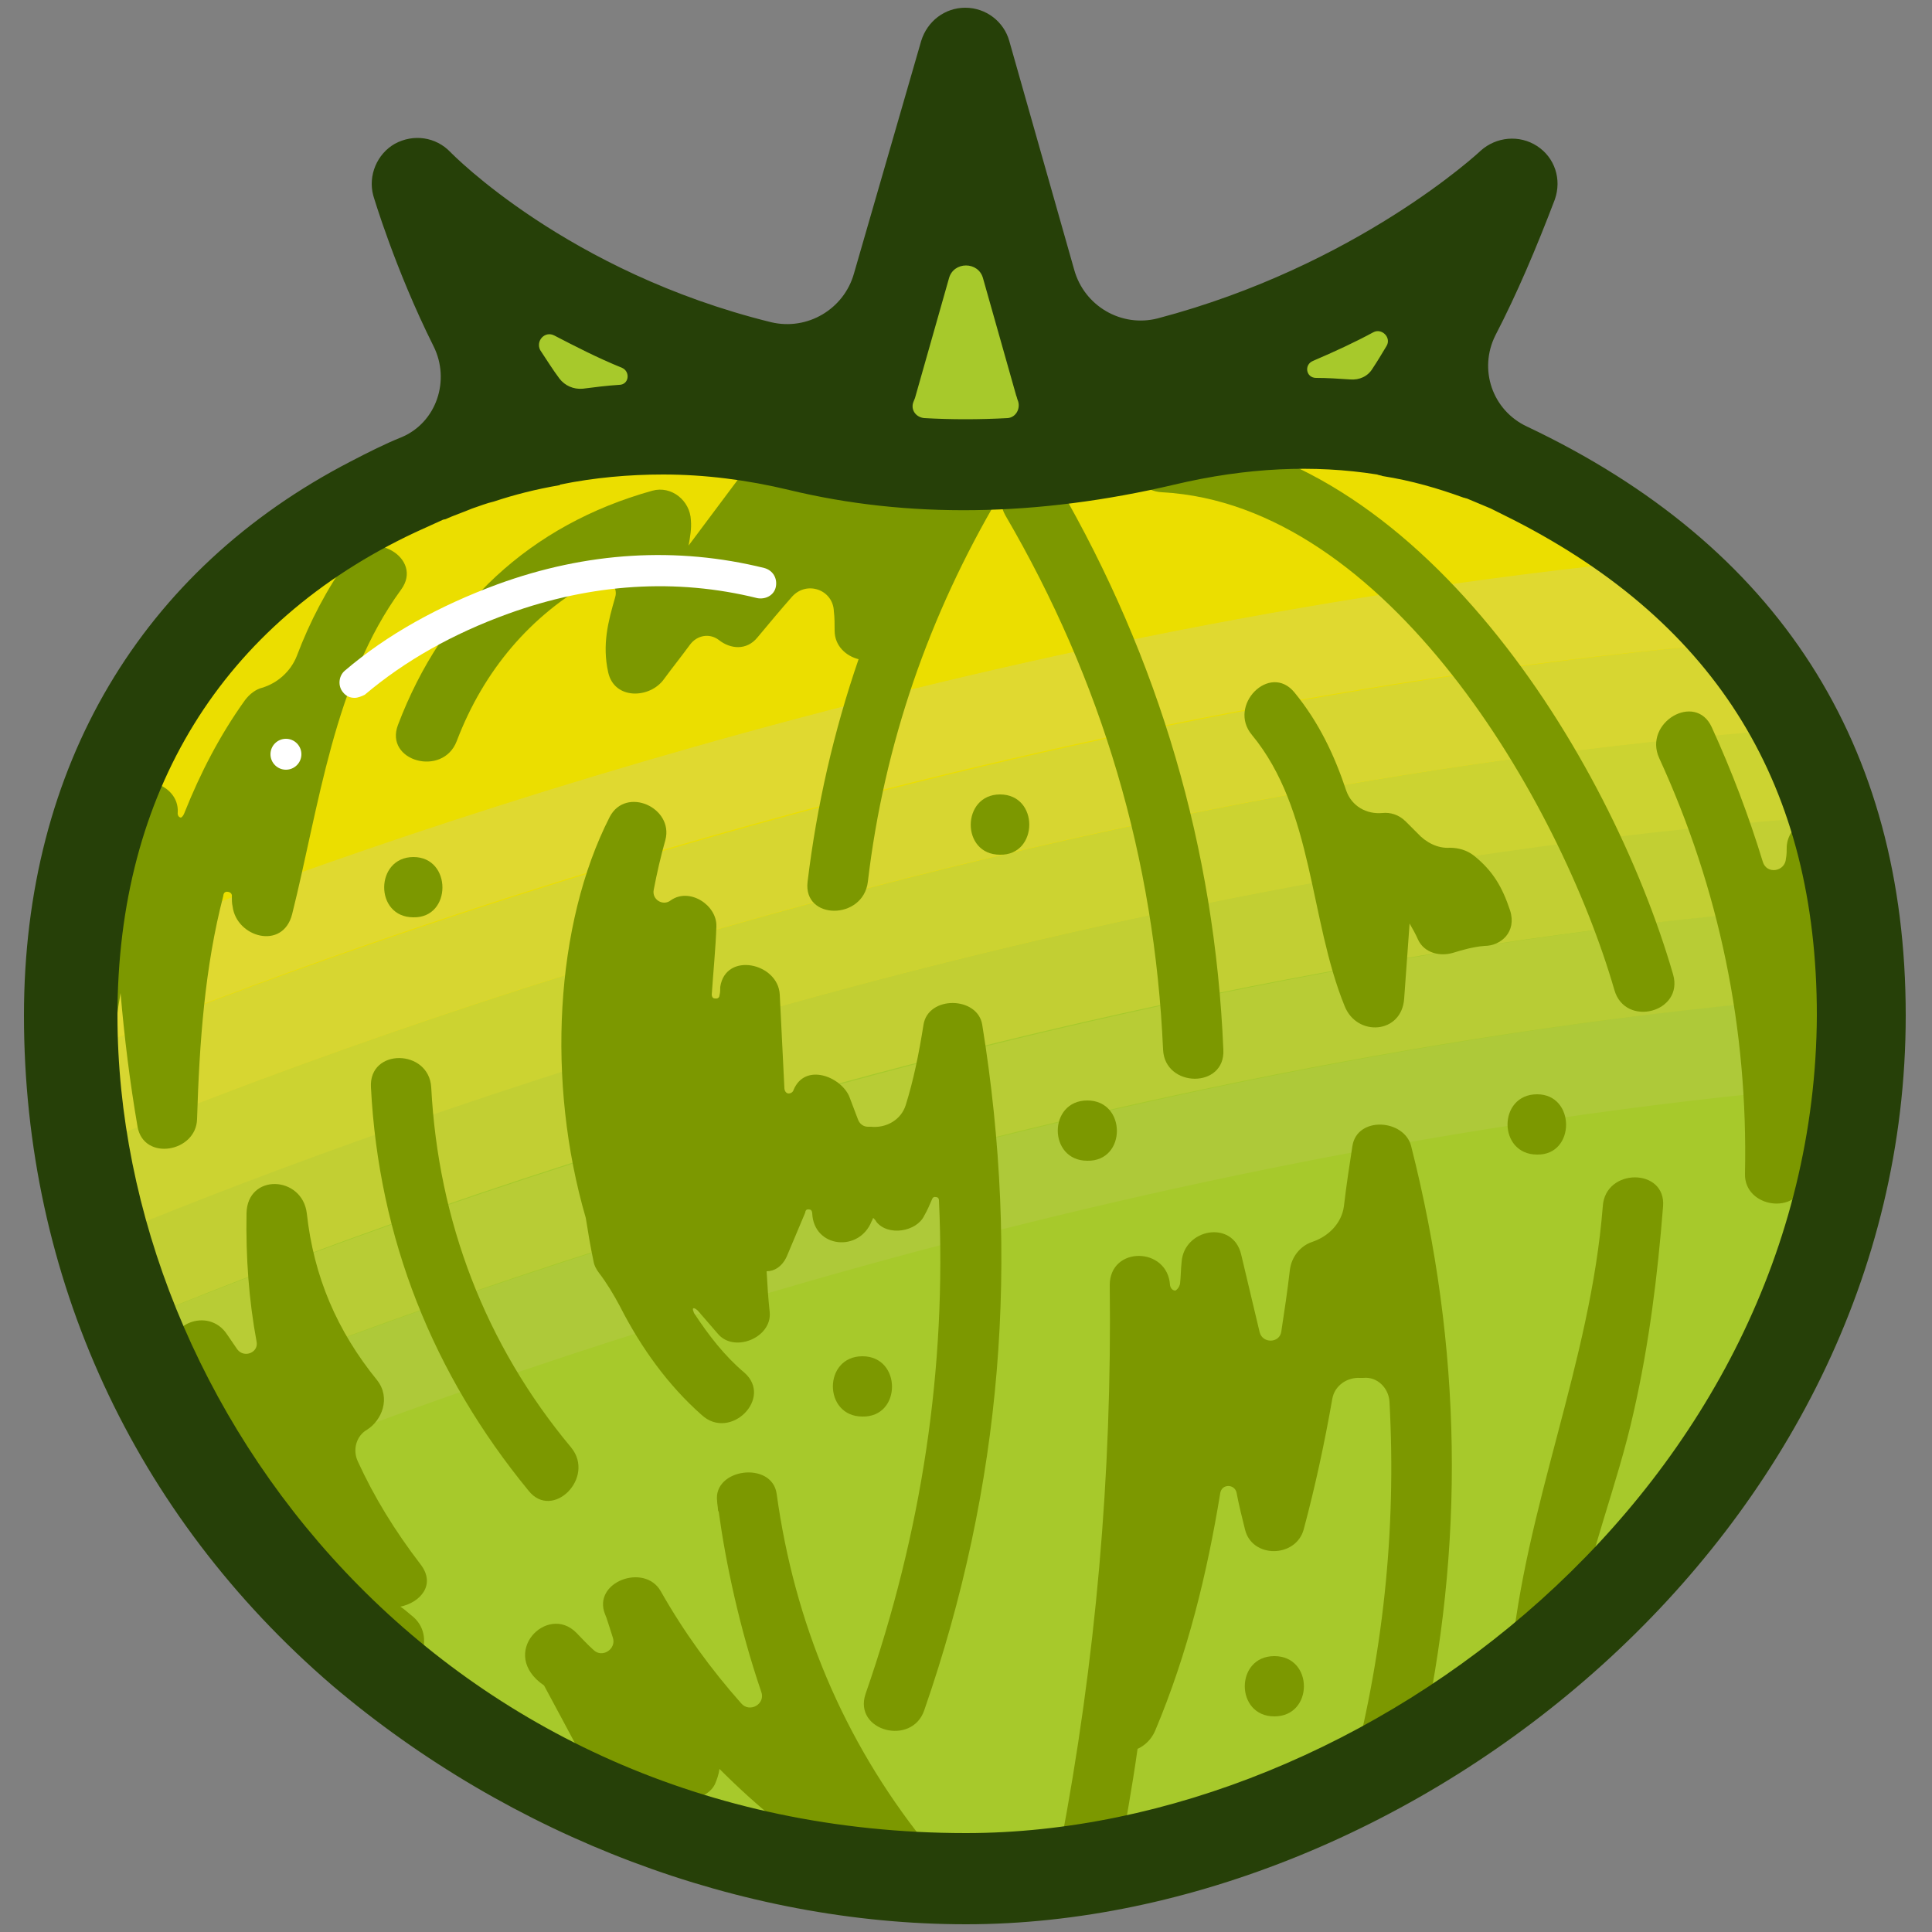 <?xml version="1.0" encoding="utf-8"?>
<!-- Generator: Adobe Illustrator 20.0.0, SVG Export Plug-In . SVG Version: 6.00 Build 0)  -->
<svg version="1.1" xmlns="http://www.w3.org/2000/svg" xmlns:xlink="http://www.w3.org/1999/xlink" x="0px" y="0px"
	 viewBox="0 0 250 250" style="enable-background:new 0 0 250 250;" xml:space="preserve">
<rect x="0" y="0" width="250" height="250" fill="#808080" stroke="none"/>
<style type="text/css">
	.st0{fill:#7C9800;}
	.st1{fill:#164E16;}
	.st2{fill:#4D831C;stroke:#2A481D;stroke-width:3;stroke-linecap:round;stroke-linejoin:round;stroke-miterlimit:10;}
	.st3{fill:#F22F2E;}
	.st4{opacity:0.5;fill:#840D0D;}
	.st5{fill:#7DB34C;}
	.st6{fill:#44712A;}
	.st7{fill:none;stroke:#FFFFFF;stroke-linecap:round;stroke-miterlimit:10;}
	.st8{fill:#4D831C;}
	.st9{fill:#2A481D;}
	.st10{fill:#4D831C;stroke:#184C28;stroke-width:3;stroke-linecap:round;stroke-linejoin:round;stroke-miterlimit:10;}
	.st11{fill:#AFD048;stroke:#6B9311;stroke-width:3;stroke-miterlimit:10;}
	.st12{fill:none;stroke:#6B9311;stroke-miterlimit:10;}
	.st13{fill:#AFD048;}
	.st14{fill:#F40000;stroke:#BA0D0D;stroke-width:3;stroke-miterlimit:10;}
	.st15{fill:none;stroke:#FFFFFF;stroke-linecap:round;stroke-linejoin:round;stroke-miterlimit:10;}
	.st16{fill:#CDA347;stroke:#A2690C;stroke-width:3;stroke-miterlimit:10;}
	.st17{fill:#A2CC62;}
	.st18{fill:#68664C;stroke:#522B25;stroke-width:3;stroke-linecap:round;stroke-linejoin:round;stroke-miterlimit:10;}
	.st19{fill:#B63E34;stroke:#522B25;stroke-width:3;stroke-miterlimit:10;}
	.st20{fill:#ADD481;}
	.st21{fill:#68664C;}
	.st22{fill:#593156;stroke:#331E31;stroke-width:3;stroke-miterlimit:10;}
	.st23{fill:#22B573;stroke:#184C28;stroke-width:3;stroke-linecap:round;stroke-linejoin:round;stroke-miterlimit:10;}
	.st24{fill:#EE0000;}
	.st25{fill:#9A0601;}
	.st26{fill:#EE0000;stroke:#9A0601;stroke-linecap:round;stroke-linejoin:round;stroke-miterlimit:10;}
	.st27{fill:#FFFFFF;}
	.st28{clip-path:url(#SVGID_2_);}
	.st29{fill:#00FFFF;}
	.st30{fill:#456A0A;}
	.st31{fill:#183300;}
	.st32{fill:#FF2214;}
	.st33{fill:#661900;}
	.st34{fill:#88A501;}
	.st35{fill:#3B6700;}
	.st36{fill:#FC4100;}
	.st37{fill:#9F0500;}
	.st38{fill:none;stroke:#6B9311;stroke-width:3;stroke-linecap:round;stroke-miterlimit:10;}
	.st39{fill:#6B9311;}
	.st40{fill:#593156;}
	.st41{fill:#331E31;}
	.st42{fill:#AFD048;stroke:#6B9311;stroke-width:3;stroke-linecap:round;stroke-linejoin:round;stroke-miterlimit:10;}
	.st43{fill:none;stroke:#6B9311;stroke-linejoin:round;stroke-miterlimit:10;}
	.st44{fill:#B63E34;stroke:#522B25;stroke-miterlimit:10;}
	.st45{fill:none;stroke:#522B25;stroke-miterlimit:10;}
	.st46{fill:none;stroke:#522B25;stroke-width:3;stroke-miterlimit:10;}
	.st47{fill:#7C9800;stroke:#0C4C0C;stroke-width:3;stroke-linecap:round;stroke-linejoin:round;stroke-miterlimit:10;}
	.st48{fill:#F04D02;stroke:#992216;stroke-width:3;stroke-miterlimit:10;}
	.st49{fill:none;stroke:#992216;stroke-width:3;stroke-miterlimit:10;}
	.st50{fill:#B63E34;}
	.st51{fill:#522B25;}
	.st52{fill:none;stroke:#40760E;stroke-width:3;stroke-linecap:round;stroke-linejoin:round;stroke-miterlimit:10;}
	.st53{fill:none;stroke:#40760E;stroke-linecap:round;stroke-linejoin:round;stroke-miterlimit:10;}
	.st54{fill:#A2CC62;stroke:#40760E;stroke-width:3;stroke-linecap:round;stroke-linejoin:round;stroke-miterlimit:10;}
	.st55{fill:#A2CC62;stroke:#40760E;stroke-linecap:round;stroke-linejoin:round;stroke-miterlimit:10;}
	.st56{fill:#9EC161;}
	.st57{fill:#40760E;}
	.st58{fill:#AFD048;stroke:#6B9311;stroke-width:3;stroke-linejoin:round;stroke-miterlimit:10;}
	.st59{fill:#663965;}
	.st60{fill:#9D610B;}
	.st61{fill:none;stroke:#A2690C;stroke-linecap:round;stroke-miterlimit:10;}
	.st62{fill:#6D4E2B;}
	.st63{fill:#CDA347;}
	.st64{fill:#7F500A;}
	.st65{fill:#F40000;stroke:#BA0D0D;stroke-miterlimit:10;}
	.st66{fill:#F40000;stroke:#B63E34;stroke-width:3;stroke-miterlimit:10;}
	.st67{fill:#F40000;stroke:#B63E34;stroke-miterlimit:10;}
	.st68{fill:#F40000;stroke:#990D0D;stroke-width:3;stroke-miterlimit:10;}
	.st69{fill:#F40000;stroke:#990D0D;stroke-miterlimit:10;}
	.st70{fill:#F40000;}
	.st71{fill:#990D0D;}
	.st72{fill:#FF9D00;}
	.st73{fill:#E6681E;}
	.st74{fill:#FFCB00;}
	.st75{fill:#B58B06;}
	.st76{fill:#3A4C09;}
	.st77{fill:#B94850;stroke:#6C0A04;stroke-width:3;stroke-miterlimit:10;}
	.st78{fill:#CE8645;stroke:#CE8645;stroke-width:0.5;stroke-miterlimit:10;}
	.st79{fill:#6C0A04;stroke:#6C0A04;stroke-width:0.5;stroke-miterlimit:10;}
	.st80{fill:none;stroke:#6C0A04;stroke-linecap:round;stroke-miterlimit:10;}
	.st81{fill:#B94850;}
	.st82{fill:#CE8645;}
	.st83{fill:#6C0A04;}
	.st84{fill:#8C4F6F;}
	.st85{fill:#E7C456;}
	.st86{fill:#391A26;}
	.st87{fill:#E7C456;stroke:#AC5E17;stroke-width:3;stroke-miterlimit:10;}
	.st88{fill:#4F250E;stroke:#4F250E;stroke-width:0.5;stroke-miterlimit:10;}
	.st89{fill:none;stroke:#AC5E17;stroke-linecap:round;stroke-miterlimit:10;}
	.st90{fill:#4F250E;}
	.st91{fill:#995116;}
	.st92{fill:#FD801E;stroke:#9E0E00;stroke-width:3;stroke-miterlimit:10;}
	.st93{fill:#FD801E;stroke:#9E0E00;stroke-linecap:round;stroke-miterlimit:10;}
	.st94{opacity:0.8;fill:#FFBC42;}
	.st95{opacity:0.8;fill:#D03400;}
	.st96{fill:none;stroke:#9E0E00;stroke-linecap:round;stroke-miterlimit:10;}
	.st97{fill:#FFBC42;}
	.st98{fill:none;stroke:#9E0E00;stroke-width:3;stroke-miterlimit:10;}
	.st99{fill:#A7C92B;stroke:#264008;stroke-width:3;stroke-linecap:round;stroke-linejoin:round;stroke-miterlimit:10;}
	.st100{fill:#A7C92B;stroke:#264008;stroke-width:3;stroke-miterlimit:10;}
	.st101{fill:#344C00;}
	.st102{fill:#FD801E;}
	.st103{fill:#9E0E00;}
	.st104{fill:#FDAF48;}
	.st105{fill:#D74E1E;}
	.st106{opacity:0.8;fill:#68664C;}
	.st107{fill:#775E49;}
	.st108{fill:#FF7A00;}
	.st109{fill:#FF7A00;stroke:#F44500;stroke-width:3;stroke-miterlimit:10;}
	.st110{fill:none;stroke:#F44500;stroke-linecap:round;stroke-linejoin:round;stroke-miterlimit:10;}
	.st111{fill:#FF7A00;stroke:#F44500;stroke-linecap:round;stroke-linejoin:round;stroke-miterlimit:10;}
	.st112{fill:#F44500;}
	.st113{fill:#F6E600;}
	.st114{fill:#8DCC50;}
	.st115{fill:#A2A121;}
	.st116{fill:#F9EFA7;}
	.st117{fill:#6E905E;}
	.st118{fill:#7B000E;}
	.st119{fill:#F22F2E;stroke:#7B000E;stroke-width:3;stroke-miterlimit:10;}
	.st120{fill:#7DB34C;stroke:#44712A;stroke-width:3;stroke-miterlimit:10;}
	.st121{fill:none;stroke:#44712A;stroke-miterlimit:10;}
	.st122{fill:none;stroke:#7B000E;stroke-linecap:round;stroke-linejoin:round;stroke-miterlimit:10;}
	.st123{fill:none;stroke:#7B000E;stroke-linecap:round;stroke-miterlimit:10;}
	.st124{fill:#164E16;stroke:#071907;stroke-width:3;stroke-miterlimit:10;}
	.st125{fill:none;stroke:#071907;stroke-linecap:round;stroke-linejoin:round;stroke-miterlimit:10;}
	.st126{fill:#071907;}
	.st127{fill:#F40000;stroke:#7B000E;stroke-width:3;stroke-miterlimit:10;}
	.st128{fill:#7DB34C;stroke:#164E16;stroke-width:3;stroke-miterlimit:10;}
	.st129{fill:none;stroke:#164E16;stroke-miterlimit:10;}
	.st130{fill:#8A9D1F;}
	.st131{fill:#6E8517;}
	.st132{opacity:0.1;fill:none;stroke:#EBDE00;stroke-width:3;stroke-miterlimit:10;}
	.st133{opacity:0.25;fill:none;stroke:#EBDE00;stroke-width:3;stroke-miterlimit:10;}
	.st134{opacity:0.4;fill:none;stroke:#EBDE00;stroke-width:3;stroke-miterlimit:10;}
	.st135{opacity:0.55;fill:none;stroke:#EBDE00;stroke-width:3;stroke-miterlimit:10;}
	.st136{opacity:0.7;fill:none;stroke:#EBDE00;stroke-width:3;stroke-miterlimit:10;}
	.st137{opacity:0.85;fill:none;stroke:#EBDE00;stroke-width:3;stroke-miterlimit:10;}
	.st138{fill:none;stroke:#EBDE00;stroke-width:3;stroke-miterlimit:10;}
	.st139{fill:#A7C92B;}
	.st140{fill:#EBDE00;}
	.st141{fill:#AEC939;}
	.st142{fill:#B8CC35;}
	.st143{fill:#C2CF33;}
	.st144{fill:#CCD331;}
	.st145{fill:#D7D631;}
	.st146{fill:#E0D930;}
	.st147{fill:#264008;}
	.st148{fill:none;stroke:#00FFFF;stroke-miterlimit:10;}
	.st149{clip-path:url(#SVGID_4_);}
	.st150{fill:#F22F2E;stroke:#9E0E00;stroke-width:3;stroke-miterlimit:10;}
	.st151{fill:#A7C92B;stroke:#164E16;stroke-width:3;stroke-miterlimit:10;}
	.st152{clip-path:url(#SVGID_6_);}
	.st153{fill:#F9A361;}
	.st154{fill:none;stroke:#992216;stroke-linecap:round;stroke-miterlimit:10;}
	.st155{fill:#0C4C0C;}
	.st156{fill:#F04D02;}
	.st157{fill:#992216;}
</style>
<g id="Layer_1">
	<g>
		<path class="st139" d="M195.1,60.6c-5.3-2.5-10.6-4-15.8-4.8c6.7-9.3,12.1-20.3,16.4-32c0,0-22.6,21.4-58.6,25.8L125,6.9l-12.3,43
			c-37.3-4-58.4-26.1-58.4-26.1C57.4,35.2,63.1,46.9,71,57c-3.9,0.8-7.9,1.8-12,3.3C29.3,71.1,9.3,95.5,9.3,131.4
			c0,70.3,62.3,111.7,115.7,111.7c53.4,0,115.7-46.4,115.7-111.7C240.7,94.4,221.7,73.1,195.1,60.6z"/>
		<g>
			<path class="st140" d="M235.4,100.8c-7.5-19-22.1-31.7-40.2-40.3c-15.6-7.4-31.8-6.6-44.7-3.6c-15.5,3.6-31.7,4.4-47.1,0.7
				C91.8,54.9,76.5,54,59,60.3C29.3,71.1,9.3,95.5,9.3,131.4c0,7.2,0.7,14.1,1.9,20.8L235.4,100.8z"/>
		</g>
		<g>
			<path class="st141" d="M27.7,192.1c34.4-13.9,118.5-44.2,212.6-51.8c0.3-2.9,0.4-5.9,0.4-8.8c0-1-0.1-2-0.1-3
				c-97.6,7.7-184.9,39.6-219,53.5C23.5,185.5,25.5,188.9,27.7,192.1z"/>
			<path class="st142" d="M21.6,182c32.4-13.3,120.5-46,219-53.4c-0.1-4.1-0.5-8-1-11.7c-100.4,7.6-190.1,41-222.9,54.5
				C18.2,175,19.8,178.6,21.6,182z"/>
			<path class="st143" d="M16.7,171.4c30.7-12.8,121.4-47.1,222.9-54.4c-0.6-4.1-1.5-7.9-2.7-11.6C135.6,113.1,45.1,147,13,160.2
				C14.1,164.1,15.3,167.8,16.7,171.4z"/>
			<path class="st144" d="M13.1,160.4c29.8-12.4,121.4-47.4,223.9-54.8c-1.3-4.1-2.9-7.9-4.7-11.4C132,102,42.8,135.4,10.6,148.7
				C11.2,152.7,12,156.6,13.1,160.4z"/>
			<path class="st145" d="M10.6,148.8c30-12.5,120.3-46.9,221.7-54.5c-2.1-4-4.5-7.8-7.3-11.2c-96.8,8.4-182.7,40.1-215.6,53.5
				C9.6,140.7,10,144.8,10.6,148.8z"/>
			<path class="st146" d="M214.2,72.3c-90.7,9.1-170.7,37.9-204.6,51.6c-0.2,2.5-0.3,5-0.3,7.5c0,1.8,0.1,3.5,0.1,5.2
				c31.1-12.8,117.8-45.3,215.7-53.5C221.9,79.2,218.2,75.6,214.2,72.3z"/>
			<path class="st140" d="M9.6,124C42,110.9,122.7,81.4,214.3,72.4c-4.8-3.9-10-7.2-15.7-10.1c-81.2,9.9-152.2,34.5-186.8,48.1
				C10.7,114.8,10,119.3,9.6,124z"/>
		</g>
		<g>
			<g>
				<path class="st0" d="M93.1,128.8C93.1,128.8,93.1,128.8,93.1,128.8C93.1,128.8,93.1,128.8,93.1,128.8c0.1-0.4,0.1-0.7,0.1-1.1
					c0.7-4.6,7.5-3.1,7.7,1c0.2,4,0.4,8.1,0.6,12.1c0,0,0,0.6,0.5,0.7c0.6,0,0.7-0.5,0.7-0.5c1.5-3.5,6.1-1.7,7.2,0.9
					c0.4,1,0.7,1.9,1.1,2.9c0.2,0.6,0.7,1,1.3,1c0.1,0,0.3,0,0.4,0c2,0.2,3.9-0.9,4.5-2.8c1-3.2,1.7-6.6,2.3-10.4
					c0.6-3.8,7-3.7,7.6,0c4.9,30.3,2.6,59.6-7.5,88.7c-1.6,4.7-9.2,2.7-7.6-2.1c7.3-21,10.5-42.2,9.5-63.9c0,0,0-0.4-0.4-0.4
					c-0.4-0.1-0.5,0.3-0.5,0.3c-0.3,0.7-0.6,1.4-1,2.1c-1,2.1-4.7,2.7-6.2,0.8c-0.1-0.2-0.2-0.3-0.4-0.5c-0.1,0.1-0.1,0.3-0.2,0.4
					c-1.6,4.1-7.5,3.5-7.7-1c0,0,0-0.5-0.4-0.5c-0.5-0.1-0.5,0.4-0.5,0.4c-0.8,1.9-1.6,3.8-2.4,5.7c-0.6,1.3-1.6,1.9-2.6,1.9
					c0.1,1.8,0.2,3.5,0.4,5.3c0.3,3.3-4.6,5.3-6.7,2.8l-2.6-3c0,0-0.4-0.4-0.6-0.3c-0.1,0.1,0,0.3,0.1,0.6c1.9,2.9,4,5.6,6.5,7.7
					c3.8,3.3-1.8,8.9-5.5,5.5c-4.3-3.8-7.8-8.6-10.6-14.1c-0.8-1.5-1.7-3-2.7-4.3c-0.3-0.4-0.6-0.9-0.7-1.5c-0.4-1.9-0.7-3.7-1-5.6
					c-5.1-17.5-4-38,3.1-51.9c2.1-4,8.3-1.2,7.2,3c-0.6,2.1-1.1,4.3-1.5,6.4c-0.3,1.3,1.2,2.2,2.2,1.4l0,0c2.4-1.7,6,0.6,5.9,3.4
					c-0.1,2.9-0.4,5.8-0.6,8.8c0,0,0,0.5,0.4,0.5C93.1,129.3,93.1,128.8,93.1,128.8z"/>
			</g>
			<path class="st0" d="M152.7,166.1c0.1-0.9,0.1-1.9,0.2-2.8c0.3-4.3,6.6-5.5,7.7-1c0.8,3.4,1.6,6.7,2.4,10.1
				c0.4,1.5,2.6,1.4,2.8-0.1c0.4-2.6,0.8-5.3,1.1-7.9c0.2-1.8,1.4-3.2,2.9-3.7c2.1-0.7,3.8-2.4,4.1-4.6c0.3-2.6,0.7-5.2,1.1-7.8
				c0.6-3.9,6.7-3.5,7.6,0c6.6,26,7,51.8,1.2,77.6c-3,1.8-6.2,3.5-9.3,5.1c4.5-16.6,6.2-33,5.3-49.6c-0.1-1.8-1.6-3.3-3.4-3.1
				c-0.1,0-0.3,0-0.4,0c-1.7-0.1-3.3,1-3.6,2.7c-1,5.7-2.2,11.3-3.7,16.9c-1,3.7-6.7,3.8-7.6,0c-0.4-1.6-0.8-3.2-1.1-4.8
				c-0.3-1.1-1.9-1.1-2.1,0.1c-1.7,10.4-4.2,20.7-8.4,30.7c-0.5,1.2-1.4,2-2.3,2.4c-0.7,5-1.6,9.9-2.5,14.9c0,0,0,0-0.1,0.1
				c-2.2,0.4-4.4,0.8-6.5,1.1c-0.8-0.8-1.2-2-0.9-3.4c4.6-24.1,6.7-48.2,6.4-72.7c0-5.1,7.5-5,7.8,0c0,0,0.1,0.7,0.7,0.7
				C152.6,166.7,152.7,166.1,152.7,166.1z"/>
			<g>
				<path class="st0" d="M136.9,62.7c-2.5-4.4-9.3-0.4-6.8,4c12.5,21.4,19.3,44.4,20.4,69.1c0.2,5,8.1,5.1,7.8,0
					C157.2,109.8,150,85.3,136.9,62.7z"/>
			</g>
			<g>
				<path class="st0" d="M216.5,126.1c-8.2-28.3-33-68.4-66.1-70.2c-5-0.3-5,7.6,0,7.8c29.1,1.6,51.4,39.9,58.5,64.4
					C210.3,133,217.9,131,216.5,126.1z"/>
			</g>
			<g>
				<path class="st0" d="M195.4,117.8c-1-3-2.2-5.1-4.7-7.1c-0.9-0.7-2-1-3.1-1c-1.6,0.1-3.1-0.7-4.2-1.9c-0.5-0.5-1-1-1.5-1.5
					c-0.9-0.9-2-1.2-3-1.1c-2.1,0.2-4-0.9-4.7-2.9c-1.5-4.5-3.5-8.8-6.7-12.7c-3.2-3.9-8.7,1.7-5.5,5.5c8,9.7,7.4,23.8,12,35.1
					c1.6,4,7.4,3.6,7.7-1l0.7-9.7c0.4,0.7,0.8,1.4,1.1,2.1c0.8,1.7,2.8,2.2,4.5,1.7c1.3-0.4,2.7-0.8,4.1-0.9
					C194.2,122.4,196.3,120.6,195.4,117.8z"/>
			</g>
			<path class="st0" d="M211.4,182.7c2-8.8,3.1-17.7,3.8-26.6c0.4-5-7.5-5-7.8,0c-1.6,20.3-10.1,38.9-11.9,58.9
				c-0.1,1,0.2,1.7,0.6,2.3c2.7-2.1,5.3-4.2,7.8-6.5C205.5,201.3,209.3,192.2,211.4,182.7z"/>
			<path class="st0" d="M237.2,106.1c-2.3-1.4-5.9,0.6-6,3.5c0,0.5,0,1-0.1,1.5c-0.1,1.7-2.5,2.1-3,0.4c-1.8-5.9-4-11.7-6.6-17.4
				c-2.1-4.6-8.9-0.6-6.8,4c7.8,17,11.5,35,11.1,53.8c-0.1,4.4,6.8,5.4,7.7,1c2-9,3.4-18,4.3-27.1c0.4,0-0.2,0,0.2,0
				c0.5,1.8,1.5,2.7,2.6,2.9C240.4,120.2,239.2,112.8,237.2,106.1z"/>
			<g>
				<path class="st0" d="M129.3,64.2c-9.1,15.4-14.9,32.1-17,49.9c-0.6,5-8.4,5-7.8,0c1.2-9.9,3.4-19.5,6.6-28.8
					c-1.6-0.4-3.1-1.7-3.1-3.7c0-0.8,0-1.7-0.1-2.5c-0.1-2.8-3.5-4-5.4-1.9c-1.5,1.7-3,3.5-4.5,5.3c-1.4,1.7-3.5,1.5-5,0.3
					c-1.2-0.9-2.8-0.6-3.7,0.6c-1.1,1.5-2.3,3-3.4,4.5c-1.8,2.5-6.4,2.7-7.2-0.9c-0.8-3.6,0-6.6,0.9-9.7c0.5-1.6-1.3-3-2.8-2.2
					c-8.1,4.5-14.2,11.6-17.7,20.8c-1.8,4.7-9.4,2.6-7.6-2.1c5.8-15.3,17.1-25.9,32.9-30.3c2.5-0.7,4.9,1.3,5,3.8
					c0.1,1.1-0.1,2.2-0.3,3.3c2.7-3.6,5.3-7.1,8-10.7L129.3,64.2z"/>
			</g>
			<path class="st0" d="M131,242.9c-0.6-1.1-1.6-1.9-3.2-1.9c-3,0-5.8-1-8.2-2.7c-10.5-13.2-16.8-28.3-19.1-45
				c-0.6-4.3-8.3-3.3-7.7,1c0,0.3,0.1,0.7,0.1,1l0,0c0,0.1,0,0.2,0.1,0.3c0.9,6.6,2.7,15.1,5.5,23.3c0.6,1.6-1.5,2.8-2.6,1.5
				c-3.9-4.4-7.4-9.2-10.4-14.5c-2.1-3.7-8.9-1.2-7.2,3c0.2,0.4,0.5,1.5,1,3c0.5,1.5-1.4,2.7-2.5,1.6c-0.8-0.7-1.5-1.5-2.2-2.2
				c-3.8-3.9-10.2,2.7-4.2,6.8c1.7,3.2,3.2,5.9,4.9,9.2c0.4,6.2,5.2,5.8,7.2,3.3c2.1,1.4,4.4,2.3,6.6,2.2c1.3,0,2.8-0.7,3.4-1.9
				c0.3-0.7,0.5-1.3,0.6-2c4.8,4.8,10,9.1,15.8,12.7c5.4,0.8,10.8,1.2,16.1,1.2C127,243.1,129,243,131,242.9z"/>
			<g>
				<path class="st0" d="M73.9,187.3C62.8,174,56.7,158,55.8,140.7c-0.3-5-8.1-5.1-7.8,0c1,19.5,8,37.1,20.4,52.2
					C71.5,196.8,77.1,191.2,73.9,187.3z"/>
			</g>
			<g>
				<path class="st0" d="M23.9,105.1c2-5,4.5-9.9,7.8-14.5c0.6-0.8,1.4-1.4,2.2-1.6c2-0.6,3.7-2.1,4.5-4.1c1.7-4.5,3.9-8.7,6.7-12.6
					c2.9-4,9.8-0.1,6.8,4c-8.7,11.9-10.6,28-14.1,42c-1.2,4.7-7.2,3-7.7-1c-0.1-0.4-0.1-0.9-0.1-1.3c0,0,0.1-0.5-0.5-0.6
					c-0.6-0.1-0.6,0.5-0.6,0.5c-2.4,9.2-3.1,19-3.4,28.9c-0.1,4.3-6.9,5.5-7.7,1c-1-5.8-1.7-11.5-2.2-17.3c-0.2,1.2-0.4,2.3-0.5,3.5
					c-0.5,5-8.4,5-7.8,0c1.1-10.3,3.8-19.6,8.4-28.9c1.7-3.5,7.5-1.8,7.3,2c0,0-0.1,0.6,0.4,0.7C23.7,105.7,23.9,105.1,23.9,105.1z"
					/>
			</g>
			<path class="st0" d="M53.2,209c-0.5-0.4-0.9-0.8-1.4-1.1c2.5-0.5,4.7-2.8,2.6-5.5c-3.3-4.3-6-8.7-8.1-13.3
				c-0.7-1.5-0.2-3.3,1.2-4.1c1.9-1.2,3.1-4.1,1.3-6.4c-5.2-6.4-8.2-13.4-9.1-21.6c-0.6-4.9-7.7-5.2-7.8,0
				c-0.1,5.7,0.3,11.2,1.3,16.6c0.3,1.4-1.6,2.2-2.5,1c-0.4-0.6-0.9-1.3-1.3-1.9c-2.4-3.7-8.2-1.4-7.2,3c1.8,7.6,4.8,14.5,8.8,20.8
				c5.7,7.4,12.3,14.1,19.5,19.8C54,217.4,56.8,211.7,53.2,209z"/>
			<g>
				<path class="st0" d="M53.5,110.9c-5,0-5.1,7.8,0,7.8C58.5,118.8,58.5,110.9,53.5,110.9z"/>
			</g>
			<g>
				<path class="st0" d="M129.4,102.8c-5,0-5.1,7.8,0,7.8C134.4,110.7,134.5,102.8,129.4,102.8z"/>
			</g>
			<g>
				<path class="st0" d="M164.9,214.3c-5.1,0-5.1,7.8,0,7.8C170,222.1,170,214.3,164.9,214.3z"/>
			</g>
			<g>
				<path class="st0" d="M198.9,141.6c-5.1,0-5.1,7.8,0,7.8C203.9,149.5,203.9,141.6,198.9,141.6z"/>
			</g>
			<g>
				<path class="st0" d="M111.6,175.5c-5.1,0-5.1,7.8,0,7.8C116.7,183.4,116.7,175.5,111.6,175.5z"/>
			</g>
			<g>
				<path class="st0" d="M140.7,142.4c-5.1,0-5.1,7.8,0,7.8C145.8,150.3,145.8,142.4,140.7,142.4z"/>
			</g>
		</g>
		<path class="st147" d="M197.6,55.2C197.6,55.2,197.6,55.2,197.6,55.2L197.6,55.2c-4.5-2.1-6.3-7.4-4.1-11.8
			c2.8-5.4,5.3-11.3,7.7-17.6c0.9-2.6,0-5.4-2.3-6.9c-2.3-1.5-5.3-1.2-7.3,0.6c-0.2,0.2-16,14.9-41.8,21.7
			c-4.7,1.2-9.5-1.6-10.8-6.3l-8.4-29.6c-0.7-2.5-3-4.3-5.7-4.3h0c-2.6,0-4.9,1.7-5.7,4.3l-8.7,30.1c-1.3,4.6-6,7.4-10.7,6.3
			c-26.4-6.5-41.3-21.8-41.5-22c-1.9-2-4.8-2.4-7.2-1.1c-2.3,1.3-3.5,4.1-2.8,6.7c0,0,2.8,9.5,7.8,19.5c2.2,4.4,0.4,9.9-4.2,11.8
			c-2,0.8-4.2,1.9-6.5,3.1c0,0,0,0,0,0c-27.1,14-42.3,39.5-42.3,71.7c0,33.8,14.2,64.6,39.9,86.7C66.1,237.7,95.9,249,125,249
			c57.4,0,121.6-50.3,121.6-117.6C246.6,96.3,230.1,70.6,197.6,55.2z M179.4,44.8c-0.6,1-1.2,2-1.8,2.9c-0.6,1-1.7,1.5-2.9,1.4
			c-1.5-0.1-2.9-0.2-4.4-0.2c-1.3,0-1.6-1.7-0.4-2.2c2.8-1.2,5.4-2.4,7.8-3.7C178.8,42.4,180.1,43.7,179.4,44.8z M122.8,36
			c0.6-2.2,3.8-2.2,4.4,0l4.3,15.2c0.1,0.2,0.1,0.4,0.2,0.6c0.4,1-0.2,2.2-1.3,2.3c-3.7,0.2-7.3,0.2-10.8,0
			c-1.1-0.1-1.8-1.1-1.4-2.1c0.1-0.2,0.1-0.3,0.2-0.5L122.8,36z M71.7,43.4c2.7,1.4,5.6,2.9,8.8,4.2c1.1,0.5,0.9,2.2-0.4,2.2
			c-1.6,0.1-3.1,0.3-4.7,0.5c-1.2,0.1-2.3-0.4-3-1.3c-0.9-1.2-1.7-2.5-2.5-3.7C69.3,44.1,70.5,42.8,71.7,43.4z M125,237.2
			c-67.8,0-109.8-54.9-109.8-105.8c0-28.9,13.6-50.8,38.5-62.5c1.1-0.5,2.2-1,3.3-1.5c0.2-0.1,0.4-0.2,0.6-0.2
			c1.1-0.5,2.3-0.9,3.5-1.4c0,0,0,0,0,0c0.9-0.3,1.9-0.7,2.8-0.9c2.7-0.9,5.5-1.6,8.4-2.1c0.1,0,0.1,0,0.2-0.1
			c4.4-0.9,8.9-1.3,13.3-1.3c5.4,0,10.9,0.7,16.3,2c15.3,3.7,32.1,3.5,49.9-0.7c9.3-2.2,18-2.6,26.2-1.3c0.2,0.1,0.5,0.1,0.7,0.2
			c3.8,0.6,7.2,1.6,10.5,2.8c0.1,0,0.3,0.1,0.4,0.1c1,0.4,2.1,0.9,3.1,1.3c0,0,0,0,0,0c0,0,0,0,0,0c1,0.5,2,1,3,1.5c0,0,0,0,0,0
			c26.4,13.5,39.2,34.5,39.2,64.1C234.8,192,176.9,237.2,125,237.2z"/>
	</g>
	<g>
		<g>
			<path class="st27" d="M45.9,90.3c-0.6,0-1.1-0.2-1.5-0.7c-0.7-0.8-0.6-2.1,0.2-2.8c5.5-4.7,12.2-8.4,19.8-11.2
				c11.5-4.2,23.2-4.9,34.5-2.1c1.1,0.3,1.7,1.3,1.5,2.4s-1.3,1.7-2.4,1.5c-10.5-2.6-21.4-1.9-32.2,2c-7.2,2.6-13.4,6.1-18.6,10.5
				C46.8,90.1,46.3,90.3,45.9,90.3z"/>
		</g>
		<g>
			<circle class="st27" cx="37" cy="97.6" r="2"/>
		</g>
	</g>
</g>
<g id="Layer_2">
</g>
</svg>